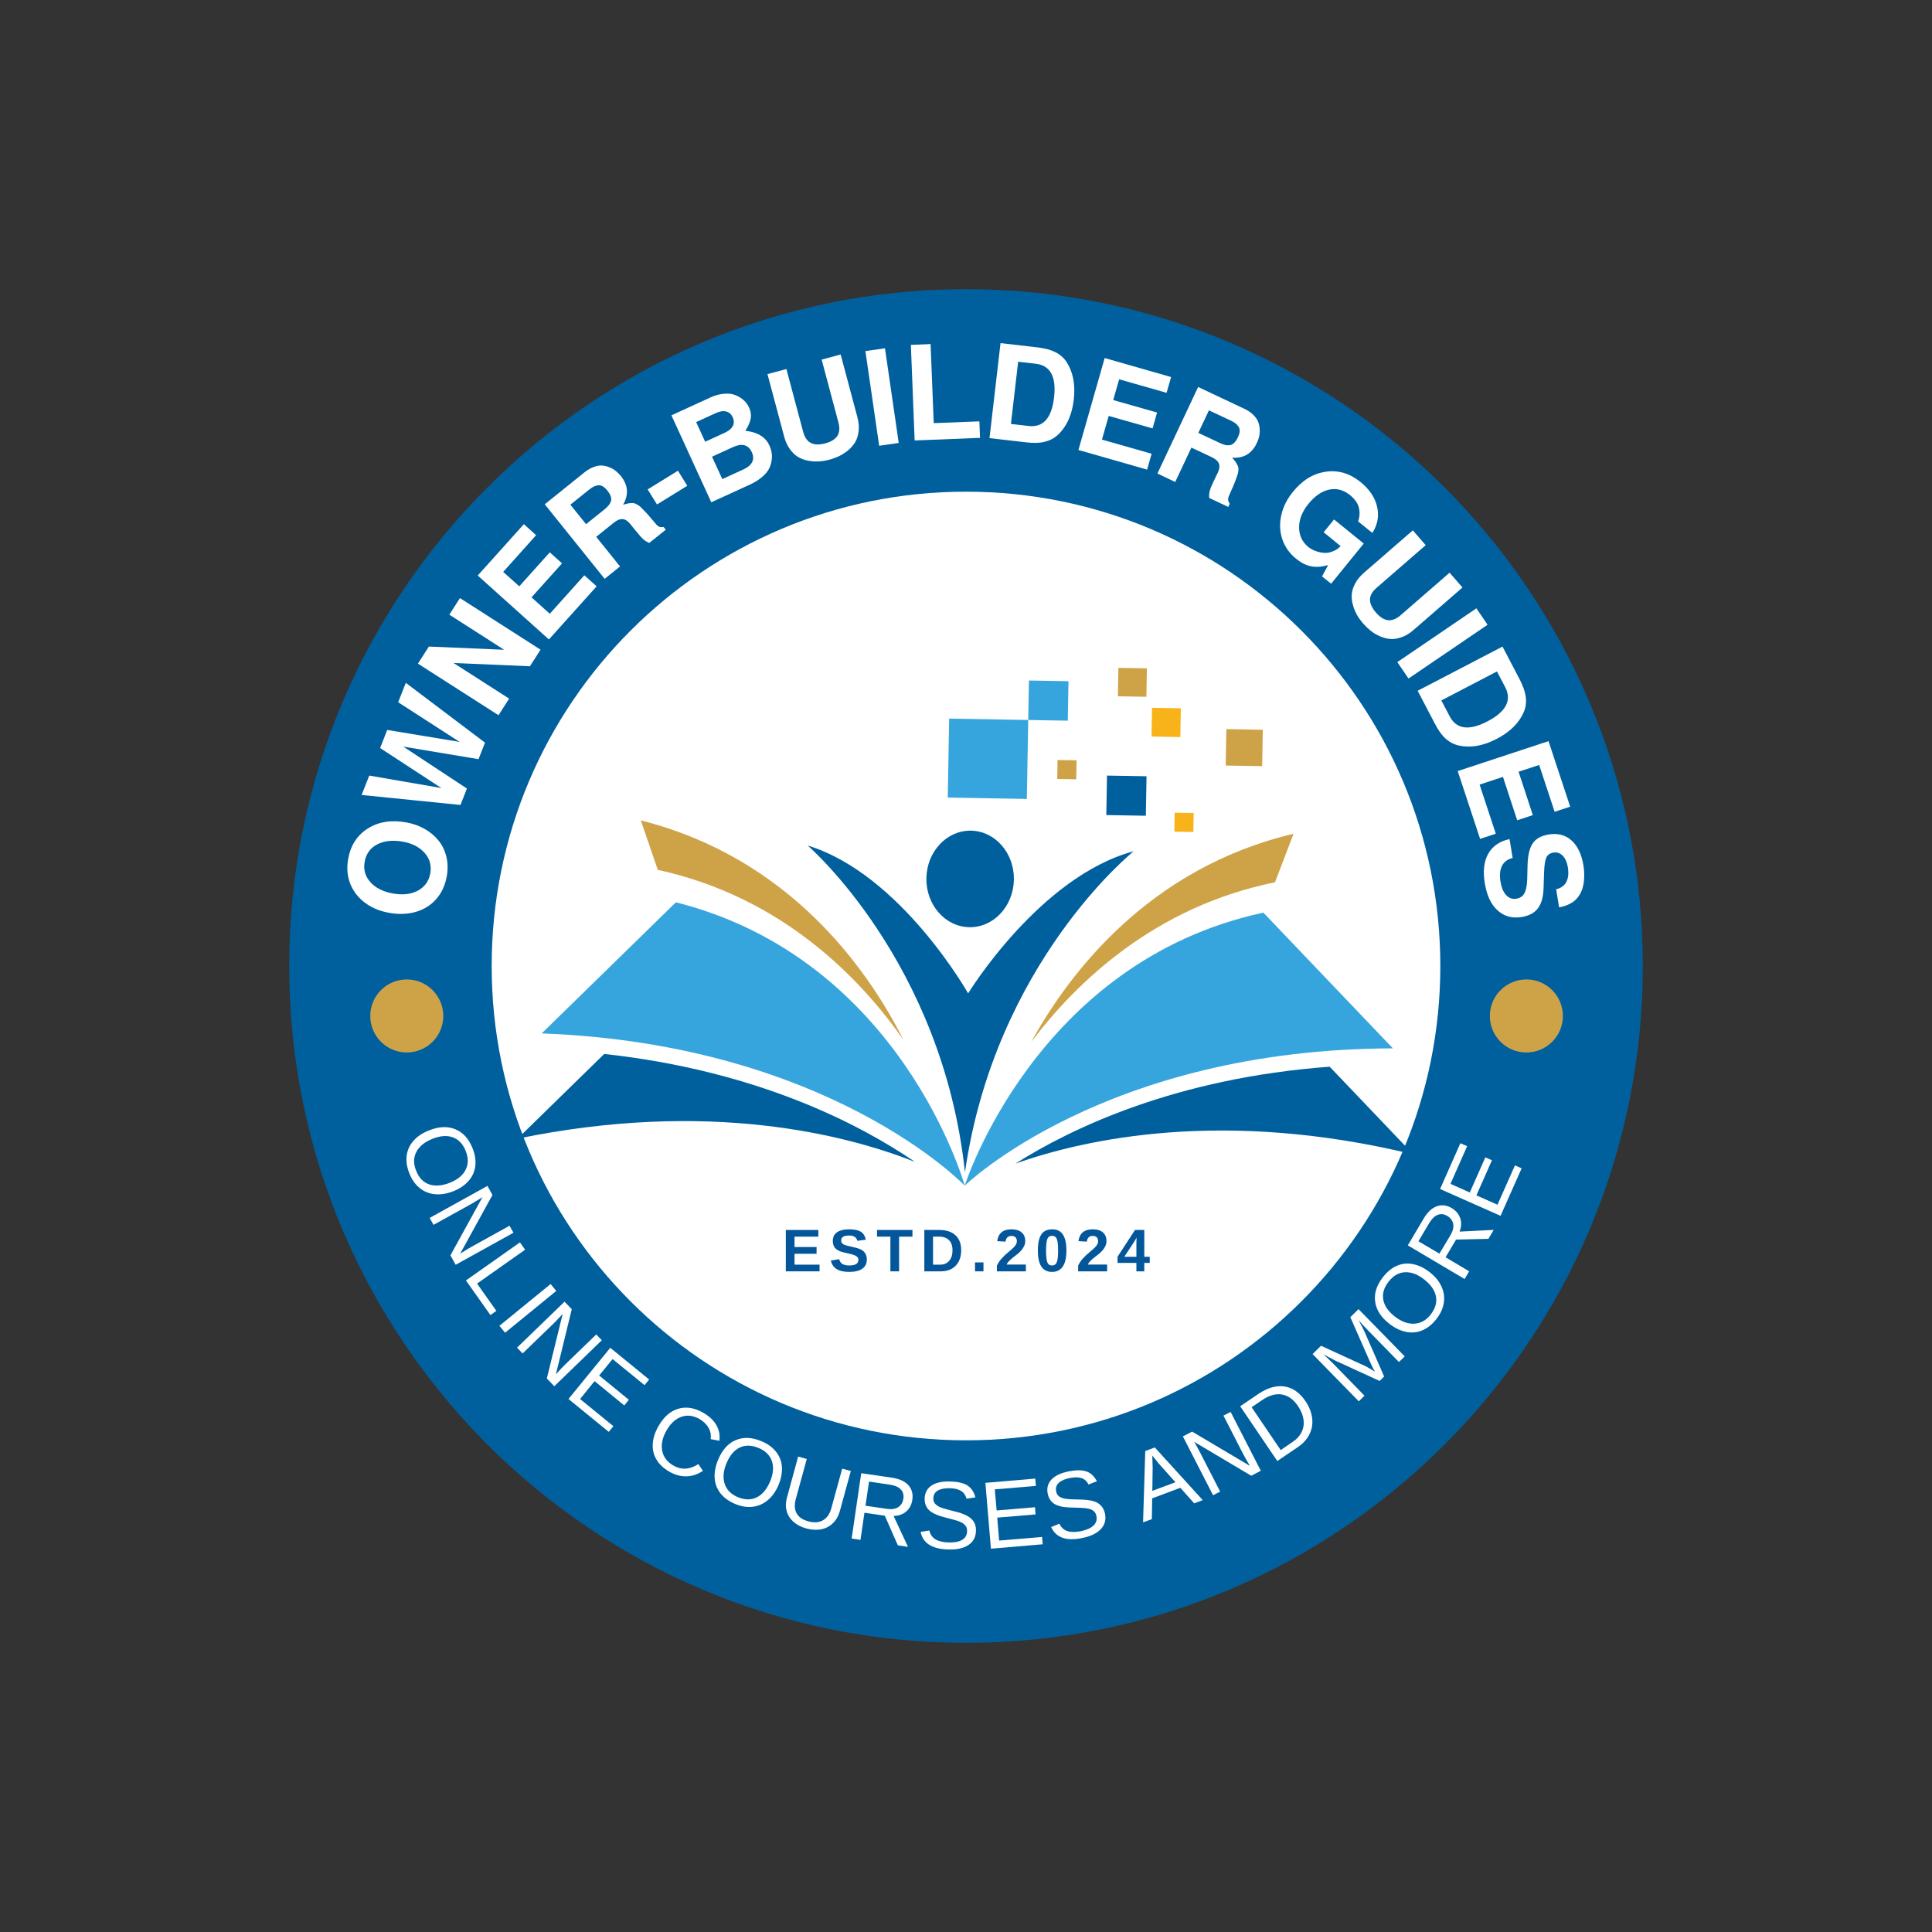 <svg xmlns="http://www.w3.org/2000/svg" xmlns:xlink="http://www.w3.org/1999/xlink" width="500" zoomAndPan="magnify" viewBox="0 0 375 375" height="500" preserveAspectRatio="xMidYMid meet" version="1.0"><rect x="0" y="0" width="375" height="375" fill="#333333" stroke="none"/><defs><g/><clipPath id="db2c92bf9d"><path d="M 56.133 56.133 L 318.867 56.133 L 318.867 318.867 L 56.133 318.867 Z M 56.133 56.133 " clip-rule="nonzero"/></clipPath><clipPath id="bb9dc57761"><path d="M 187.5 56.133 C 114.949 56.133 56.133 114.949 56.133 187.5 C 56.133 260.051 114.949 318.867 187.5 318.867 C 260.051 318.867 318.867 260.051 318.867 187.5 C 318.867 114.949 260.051 56.133 187.5 56.133 Z M 187.5 56.133 " clip-rule="nonzero"/></clipPath><clipPath id="6b65947f1a"><path d="M 95.434 95.434 L 279.566 95.434 L 279.566 279.566 L 95.434 279.566 Z M 95.434 95.434 " clip-rule="nonzero"/></clipPath><clipPath id="a70daf6fc5"><path d="M 187.5 95.434 C 136.652 95.434 95.434 136.652 95.434 187.5 C 95.434 238.348 136.652 279.566 187.5 279.566 C 238.348 279.566 279.566 238.348 279.566 187.5 C 279.566 136.652 238.348 95.434 187.5 95.434 Z M 187.5 95.434 " clip-rule="nonzero"/></clipPath><clipPath id="7bda77922d"><path d="M 187.25 177.062 L 270.383 177.062 L 270.383 230.133 L 187.25 230.133 Z M 187.25 177.062 " clip-rule="nonzero"/></clipPath><clipPath id="49a1040cfe"><path d="M 197.074 207 L 274.328 207 L 274.328 225.961 L 197.074 225.961 Z M 197.074 207 " clip-rule="nonzero"/></clipPath><clipPath id="944cb8a3fd"><path d="M 105 175.012 L 187.395 175.012 L 187.395 230.133 L 105 230.133 Z M 105 175.012 " clip-rule="nonzero"/></clipPath><clipPath id="06cc2ed026"><path d="M 100.43 204 L 178 204 L 178 226 L 100.43 226 Z M 100.43 204 " clip-rule="nonzero"/></clipPath><clipPath id="9e5ac953d9"><path d="M 216 129.629 L 223 129.629 L 223 136 L 216 136 Z M 216 129.629 " clip-rule="nonzero"/></clipPath><clipPath id="6b5cdbe38b"><path d="M 71.867 190.109 L 86.043 190.109 L 86.043 204.285 L 71.867 204.285 Z M 71.867 190.109 " clip-rule="nonzero"/></clipPath><clipPath id="9c7bdf76f9"><path d="M 78.957 190.109 C 75.043 190.109 71.867 193.285 71.867 197.199 C 71.867 201.113 75.043 204.285 78.957 204.285 C 82.867 204.285 86.043 201.113 86.043 197.199 C 86.043 193.285 82.867 190.109 78.957 190.109 Z M 78.957 190.109 " clip-rule="nonzero"/></clipPath><clipPath id="05df2b0956"><path d="M 289.18 190.109 L 303.355 190.109 L 303.355 204.285 L 289.18 204.285 Z M 289.18 190.109 " clip-rule="nonzero"/></clipPath><clipPath id="0b998a88df"><path d="M 296.266 190.109 C 292.355 190.109 289.18 193.285 289.18 197.199 C 289.18 201.113 292.355 204.285 296.266 204.285 C 300.18 204.285 303.355 201.113 303.355 197.199 C 303.355 193.285 300.18 190.109 296.266 190.109 Z M 296.266 190.109 " clip-rule="nonzero"/></clipPath></defs><g clip-path="url(#db2c92bf9d)"><g clip-path="url(#bb9dc57761)"><path fill="#00609e" d="M 56.133 56.133 L 318.867 56.133 L 318.867 318.867 L 56.133 318.867 Z M 56.133 56.133 " fill-opacity="1" fill-rule="nonzero"/></g></g><g clip-path="url(#6b65947f1a)"><g clip-path="url(#a70daf6fc5)"><path fill="#ffffff" d="M 95.434 95.434 L 279.566 95.434 L 279.566 279.566 L 95.434 279.566 Z M 95.434 95.434 " fill-opacity="1" fill-rule="nonzero"/></g></g><g clip-path="url(#7bda77922d)"><path fill="#36a5dd" d="M 245.219 177.141 L 270.359 203.488 C 214.406 203.605 187.254 230.137 187.254 230.137 C 187.254 230.137 200.984 186.668 245.219 177.141 " fill-opacity="1" fill-rule="nonzero"/></g><g clip-path="url(#49a1040cfe)"><path fill="#00609e" d="M 274.328 224.07 C 237.496 215.109 210.602 221.074 197.09 225.855 C 208.082 218.906 228.309 209.246 258.086 207.047 L 274.328 224.07 " fill-opacity="1" fill-rule="nonzero"/></g><g clip-path="url(#944cb8a3fd)"><path fill="#36a5dd" d="M 131.191 175.137 L 105.141 200.586 C 161.055 202.668 187.254 230.137 187.254 230.137 C 187.254 230.137 175.066 186.215 131.191 175.137 " fill-opacity="1" fill-rule="nonzero"/></g><g clip-path="url(#06cc2ed026)"><path fill="#00609e" d="M 100.453 221.016 C 137.574 213.352 164.242 220.258 177.578 225.512 C 166.836 218.18 146.961 207.816 117.281 204.57 L 100.453 221.016 " fill-opacity="1" fill-rule="nonzero"/></g><path fill="#cea348" d="M 251.082 161.832 L 247.473 171.254 C 224.121 175.977 208.855 190.711 200.152 202.258 C 207.508 188.887 222.984 168.477 251.082 161.832 " fill-opacity="1" fill-rule="nonzero"/><path fill="#cea348" d="M 124.383 159.238 L 127.676 168.84 C 151.699 174.074 166.883 189.727 175.348 201.82 C 168.344 187.961 153.195 166.516 124.383 159.238 " fill-opacity="1" fill-rule="nonzero"/><path fill="#00609e" d="M 187.914 192.812 C 187.914 192.812 174.852 169.645 156.77 164.117 C 156.77 164.117 182.918 186.625 187.301 227.551 C 193.121 186.805 220.047 165.23 220.047 165.23 C 201.781 170.117 187.914 192.812 187.914 192.812 " fill-opacity="1" fill-rule="nonzero"/><path fill="#00609e" d="M 196.797 170.75 C 196.887 165.574 193.16 161.312 188.469 161.23 C 183.781 161.148 179.902 165.277 179.812 170.449 C 179.723 175.625 183.449 179.887 188.141 179.969 C 192.828 180.051 196.703 175.922 196.797 170.75 " fill-opacity="1" fill-rule="nonzero"/><path fill="#36a5dd" d="M 199.578 139.75 L 184.23 139.48 L 183.961 154.805 L 199.309 155.074 L 199.578 139.75 " fill-opacity="1" fill-rule="nonzero"/><path fill="#36a5dd" d="M 207.391 132.219 L 199.715 132.086 L 199.578 139.75 L 207.254 139.883 L 207.391 132.219 " fill-opacity="1" fill-rule="nonzero"/><path fill="#00609e" d="M 222.543 150.672 L 214.867 150.539 L 214.734 158.203 L 222.406 158.336 L 222.543 150.672 " fill-opacity="1" fill-rule="nonzero"/><path fill="#cea348" d="M 208.961 147.578 L 205.273 147.516 L 205.211 151.195 L 208.898 151.262 L 208.961 147.578 " fill-opacity="1" fill-rule="nonzero"/><path fill="#cea348" d="M 245.109 141.645 L 238.031 141.52 L 237.906 148.59 L 244.984 148.715 L 245.109 141.645 " fill-opacity="1" fill-rule="nonzero"/><path fill="#f8b31a" d="M 231.691 157.805 L 228.004 157.742 L 227.938 161.426 L 231.625 161.488 L 231.691 157.805 " fill-opacity="1" fill-rule="nonzero"/><g clip-path="url(#9e5ac953d9)"><path fill="#cea348" d="M 222.613 129.727 L 217.082 129.629 L 216.984 135.152 L 222.516 135.246 L 222.613 129.727 " fill-opacity="1" fill-rule="nonzero"/></g><path fill="#f8b31a" d="M 229.199 137.477 L 223.609 137.379 L 223.512 142.961 L 229.102 143.059 L 229.199 137.477 " fill-opacity="1" fill-rule="nonzero"/><g fill="#ffffff" fill-opacity="1"><g transform="translate(84.42, 179.783)"><g><path d="M -3.688 -2.797 C -5.27 -2.336 -6.984 -2.27 -8.828 -2.594 C -10.672 -2.914 -12.25 -3.566 -13.562 -4.547 C -14.883 -5.523 -15.836 -6.75 -16.422 -8.219 C -17.016 -9.695 -17.156 -11.305 -16.844 -13.047 C -16.375 -15.691 -15.102 -17.664 -13.031 -18.969 C -10.969 -20.281 -8.477 -20.676 -5.562 -20.156 C -4.258 -19.926 -3.07 -19.504 -2 -18.891 C -0.926 -18.285 -0.031 -17.535 0.688 -16.641 C 1.414 -15.754 1.926 -14.707 2.219 -13.5 C 2.508 -12.301 2.535 -11.031 2.297 -9.688 C 1.984 -7.938 1.301 -6.461 0.25 -5.266 C -0.801 -4.078 -2.113 -3.254 -3.688 -2.797 Z M -13.641 -12.5 C -13.91 -11 -13.539 -9.688 -12.531 -8.562 C -11.531 -7.438 -10.07 -6.703 -8.156 -6.359 C -6.238 -6.016 -4.617 -6.203 -3.297 -6.922 C -1.973 -7.641 -1.176 -8.75 -0.906 -10.25 C -0.633 -11.758 -0.992 -13.082 -1.984 -14.219 C -2.973 -15.352 -4.395 -16.086 -6.25 -16.422 C -8.238 -16.766 -9.898 -16.582 -11.234 -15.875 C -12.566 -15.176 -13.367 -14.051 -13.641 -12.5 Z M -13.641 -12.5 "/></g></g></g><g fill="#ffffff" fill-opacity="1"><g transform="translate(87.33, 161.43)"><g><path d="M 6.812 -17.281 L 5.547 -14.078 L -9.062 -16.516 L 3.297 -8.375 L 2.047 -5.188 L -17.141 -7.125 L -15.656 -10.891 L -1.656 -8.469 L -13.547 -16.234 L -12.172 -19.75 L 1.891 -17.422 L -10.047 -25.125 L -8.562 -28.891 Z M 6.812 -17.281 "/></g></g></g><g fill="#ffffff" fill-opacity="1"><g transform="translate(95.84, 140.276)"><g><path d="M 7.016 -10.953 L -7.812 -11.594 L 2.984 -4.672 L 0.922 -1.453 L -14.719 -11.469 L -12.594 -14.781 L 2.016 -14.156 L -8.625 -20.969 L -6.562 -24.188 L 9.078 -14.172 Z M 7.016 -10.953 "/></g></g></g><g fill="#ffffff" fill-opacity="1"><g transform="translate(105.198, 125.616)"><g><path d="M -2.031 -9.672 L 1.516 -6.484 L 8.219 -13.953 L 10.609 -11.812 L 1.344 -1.5 L -12.469 -13.906 L -3.516 -23.875 L -1.141 -21.734 L -7.531 -14.609 L -4.406 -11.812 L 1.516 -18.406 L 3.891 -16.266 Z M -2.031 -9.672 "/></g></g></g><g fill="#ffffff" fill-opacity="1"><g transform="translate(115.786, 113.618)"><g><path d="M 7.797 -10.375 C 7.484 -10.75 7.234 -11.051 7.047 -11.281 C 6.867 -11.508 6.711 -11.707 6.578 -11.875 C 6.086 -12.488 5.586 -12.816 5.078 -12.859 C 4.566 -12.91 3.988 -12.676 3.344 -12.156 L -0.062 -9.422 L 4.562 -3.672 L 1.578 -1.266 L -10.047 -15.734 L -2.281 -21.984 C -1.688 -22.453 -1.086 -22.789 -0.484 -23 C 0.109 -23.219 0.648 -23.301 1.141 -23.25 C 1.641 -23.207 2.125 -23.082 2.594 -22.875 C 3.07 -22.676 3.477 -22.43 3.812 -22.141 C 4.145 -21.859 4.453 -21.547 4.734 -21.203 C 6.141 -19.441 6.281 -17.594 5.156 -15.656 C 5.531 -15.758 5.816 -15.832 6.016 -15.875 C 6.211 -15.926 6.441 -15.957 6.703 -15.969 C 6.961 -15.977 7.16 -15.969 7.297 -15.938 C 7.441 -15.914 7.645 -15.828 7.906 -15.672 C 8.176 -15.523 8.391 -15.375 8.547 -15.219 C 8.703 -15.07 8.953 -14.816 9.297 -14.453 C 9.648 -14.098 9.969 -13.75 10.25 -13.406 C 10.531 -13.07 10.926 -12.609 11.438 -12.016 C 11.688 -11.691 11.922 -11.484 12.141 -11.391 C 12.367 -11.297 12.66 -11.273 13.016 -11.328 L 13.438 -10.797 L 10.234 -8.234 C 9.773 -8.43 9.391 -8.664 9.078 -8.938 C 8.773 -9.207 8.348 -9.688 7.797 -10.375 Z M 2.125 -18.375 C 1.812 -18.77 1.504 -19.051 1.203 -19.219 C 0.898 -19.395 0.594 -19.461 0.281 -19.422 C -0.031 -19.379 -0.316 -19.289 -0.578 -19.156 C -0.836 -19.02 -1.145 -18.812 -1.5 -18.531 L -5.078 -15.656 L -2.031 -11.875 L 1.547 -14.75 C 1.891 -15.031 2.156 -15.285 2.344 -15.516 C 2.539 -15.742 2.688 -16.004 2.781 -16.297 C 2.883 -16.598 2.879 -16.914 2.766 -17.25 C 2.66 -17.594 2.445 -17.969 2.125 -18.375 Z M 2.125 -18.375 "/></g></g></g><g fill="#ffffff" fill-opacity="1"><g transform="translate(129.713, 102.758)"><g><path d="M 1.875 -11.391 L 3.688 -8.469 L -2.188 -4.844 L -4 -7.766 Z M 1.875 -11.391 "/></g></g></g><g fill="#ffffff" fill-opacity="1"><g transform="translate(136.153, 98.365)"><g><path d="M 13.172 -11.922 C 13.379 -11.484 13.523 -11.031 13.609 -10.562 C 13.703 -10.094 13.707 -9.578 13.625 -9.016 C 13.551 -8.453 13.379 -7.906 13.109 -7.375 C 12.836 -6.844 12.391 -6.312 11.766 -5.781 C 11.148 -5.25 10.391 -4.77 9.484 -4.344 L 1.906 -0.875 L -5.828 -17.75 L 1.672 -21.188 C 2.523 -21.582 3.332 -21.82 4.094 -21.906 C 4.852 -22 5.5 -21.977 6.031 -21.844 C 6.57 -21.707 7.07 -21.488 7.531 -21.188 C 7.988 -20.895 8.348 -20.586 8.609 -20.266 C 8.867 -19.953 9.078 -19.625 9.234 -19.281 C 9.566 -18.562 9.676 -17.852 9.562 -17.156 C 9.445 -16.457 9.098 -15.656 8.516 -14.75 C 10.879 -14.488 12.43 -13.547 13.172 -11.922 Z M -1.031 -16.438 L 0.719 -12.625 L 4.469 -14.344 C 5.281 -14.719 5.816 -15.16 6.078 -15.672 C 6.348 -16.191 6.344 -16.758 6.062 -17.375 C 5.781 -17.988 5.352 -18.363 4.781 -18.5 C 4.219 -18.645 3.531 -18.531 2.719 -18.156 Z M 2.047 -9.719 L 4.047 -5.375 L 8.172 -7.266 C 9.016 -7.648 9.57 -8.125 9.844 -8.688 C 10.125 -9.25 10.098 -9.891 9.766 -10.609 C 9.43 -11.336 8.957 -11.781 8.344 -11.938 C 7.738 -12.102 7.016 -11.992 6.172 -11.609 Z M 2.047 -9.719 "/></g></g></g><g fill="#ffffff" fill-opacity="1"><g transform="translate(151.889, 91.053)"><g><path d="M 9.141 -1.844 C 8.484 -1.664 7.828 -1.551 7.172 -1.5 C 6.523 -1.445 5.836 -1.484 5.109 -1.609 C 4.391 -1.734 3.734 -1.957 3.141 -2.281 C 2.547 -2.613 1.992 -3.117 1.484 -3.797 C 0.973 -4.473 0.586 -5.297 0.328 -6.266 L -2.922 -18.438 L 0.75 -19.422 L 4 -7.25 C 4.289 -6.164 4.789 -5.441 5.5 -5.078 C 6.207 -4.711 7.141 -4.688 8.297 -5 C 9.453 -5.312 10.238 -5.801 10.656 -6.469 C 11.07 -7.133 11.133 -8.004 10.844 -9.078 L 7.594 -21.25 L 11.281 -22.25 L 14.531 -10.078 C 14.789 -9.109 14.867 -8.203 14.766 -7.359 C 14.672 -6.516 14.445 -5.801 14.094 -5.219 C 13.738 -4.633 13.281 -4.109 12.719 -3.641 C 12.156 -3.18 11.582 -2.812 11 -2.531 C 10.414 -2.25 9.797 -2.02 9.141 -1.844 Z M 9.141 -1.844 "/></g></g></g><g fill="#ffffff" fill-opacity="1"><g transform="translate(169.068, 86.756)"><g><path d="M 2.703 -19.156 L 5.375 -0.781 L 1.578 -0.234 L -1.094 -18.609 Z M 2.703 -19.156 "/></g></g></g><g fill="#ffffff" fill-opacity="1"><g transform="translate(175.502, 85.568)"><g><path d="M 5.125 -18.781 L 5.734 -3.438 L 14.594 -3.781 L 14.719 -0.578 L 2.031 -0.078 L 1.297 -18.625 Z M 5.125 -18.781 "/></g></g></g><g fill="#ffffff" fill-opacity="1"><g transform="translate(190.108, 84.805)"><g><path d="M 1.953 0.234 L 4.094 -18.203 L 11.297 -17.375 C 12.703 -17.207 13.848 -16.898 14.734 -16.453 C 15.617 -16.016 16.336 -15.391 16.891 -14.578 C 18.172 -12.609 18.645 -10.16 18.312 -7.234 C 17.969 -4.285 16.941 -2.008 15.234 -0.406 C 14.516 0.25 13.672 0.695 12.703 0.938 C 11.742 1.188 10.562 1.227 9.156 1.062 Z M 6.109 -2.516 L 9.531 -2.125 C 12.363 -1.789 14.016 -3.629 14.484 -7.641 C 14.953 -11.68 13.77 -13.867 10.938 -14.203 L 7.516 -14.594 Z M 6.109 -2.516 "/></g></g></g><g fill="#ffffff" fill-opacity="1"><g transform="translate(207.386, 86.793)"><g><path d="M 7.812 -6.062 L 6.5 -1.469 L 16.141 1.281 L 15.266 4.359 L 1.938 0.547 L 7.031 -17.297 L 19.922 -13.609 L 19.047 -10.547 L 9.844 -13.172 L 8.688 -9.141 L 17.203 -6.719 L 16.328 -3.641 Z M 7.812 -6.062 "/></g></g></g><g fill="#ffffff" fill-opacity="1"><g transform="translate(222.81, 91.052)"><g><path d="M 12.719 2.453 C 12.926 2.004 13.094 1.648 13.219 1.391 C 13.352 1.129 13.469 0.898 13.562 0.703 C 13.895 -0.004 13.969 -0.594 13.781 -1.062 C 13.602 -1.539 13.145 -1.957 12.406 -2.312 L 8.438 -4.172 L 5.297 2.5 L 1.844 0.859 L 9.75 -15.938 L 18.75 -11.688 C 19.438 -11.363 20.004 -10.977 20.453 -10.531 C 20.91 -10.082 21.227 -9.625 21.406 -9.156 C 21.582 -8.695 21.68 -8.207 21.703 -7.688 C 21.723 -7.164 21.68 -6.691 21.578 -6.266 C 21.473 -5.848 21.32 -5.438 21.125 -5.031 C 20.164 -3 18.57 -2.062 16.344 -2.219 C 16.582 -1.938 16.77 -1.711 16.906 -1.547 C 17.039 -1.391 17.164 -1.191 17.281 -0.953 C 17.406 -0.723 17.488 -0.539 17.531 -0.406 C 17.57 -0.27 17.582 -0.051 17.562 0.25 C 17.539 0.551 17.492 0.805 17.422 1.016 C 17.359 1.234 17.238 1.57 17.062 2.031 C 16.895 2.5 16.723 2.93 16.547 3.328 C 16.367 3.734 16.125 4.289 15.812 5 C 15.633 5.375 15.551 5.68 15.562 5.922 C 15.582 6.172 15.688 6.441 15.875 6.734 L 15.594 7.344 L 11.891 5.594 C 11.859 5.094 11.895 4.641 12 4.234 C 12.102 3.836 12.344 3.242 12.719 2.453 Z M 17.453 -6.156 C 17.672 -6.602 17.789 -7 17.812 -7.344 C 17.832 -7.688 17.754 -7.988 17.578 -8.25 C 17.41 -8.508 17.207 -8.727 16.969 -8.906 C 16.727 -9.082 16.406 -9.266 16 -9.453 L 11.844 -11.406 L 9.781 -7.031 L 13.938 -5.078 C 14.332 -4.891 14.676 -4.758 14.969 -4.688 C 15.27 -4.613 15.57 -4.598 15.875 -4.641 C 16.176 -4.68 16.457 -4.828 16.719 -5.078 C 16.988 -5.328 17.234 -5.688 17.453 -6.156 Z M 17.453 -6.156 "/></g></g></g><g fill="#ffffff" fill-opacity="1"><g transform="translate(238.706, 98.856)"><g/></g></g><g fill="#ffffff" fill-opacity="1"><g transform="translate(244.373, 101.876)"><g><path d="M 19.234 -0.672 C 19.547 -1.547 19.598 -2.422 19.391 -3.297 C 19.191 -4.18 18.613 -5.008 17.656 -5.781 C 16.406 -6.789 15.062 -7.145 13.625 -6.844 C 12.188 -6.539 10.836 -5.613 9.578 -4.062 C 8.379 -2.582 7.781 -1.062 7.781 0.5 C 7.789 2.07 8.398 3.348 9.609 4.328 C 9.785 4.461 10.016 4.609 10.297 4.766 C 10.578 4.93 10.945 5.082 11.406 5.219 C 11.863 5.352 12.32 5.426 12.781 5.438 C 13.25 5.457 13.766 5.359 14.328 5.141 C 14.891 4.93 15.395 4.594 15.844 4.125 L 12.547 1.438 L 14.562 -1.047 L 20.328 3.625 L 14 11.422 L 12.234 10 L 13.422 7.797 C 12.203 8.16 11.102 8.242 10.125 8.047 C 9.156 7.859 8.188 7.375 7.219 6.594 C 5.926 5.551 5.031 4.289 4.531 2.812 C 4.031 1.332 3.957 -0.211 4.312 -1.828 C 4.664 -3.453 5.426 -4.984 6.594 -6.422 C 8.414 -8.672 10.535 -9.969 12.953 -10.312 C 15.367 -10.664 17.613 -10.004 19.688 -8.328 C 21.426 -6.922 22.504 -5.32 22.922 -3.531 C 23.336 -1.738 23.031 -0.039 22 1.562 Z M 19.234 -0.672 "/></g></g></g><g fill="#ffffff" fill-opacity="1"><g transform="translate(258.943, 113.643)"><g><path d="M 5.656 7.391 C 5.207 6.879 4.816 6.344 4.484 5.781 C 4.16 5.227 3.895 4.598 3.688 3.891 C 3.477 3.191 3.391 2.5 3.422 1.812 C 3.461 1.133 3.676 0.422 4.062 -0.328 C 4.445 -1.078 5.016 -1.781 5.766 -2.438 L 15.281 -10.703 L 17.781 -7.828 L 8.266 0.438 C 7.422 1.164 6.988 1.922 6.969 2.703 C 6.957 3.492 7.344 4.344 8.125 5.25 C 8.906 6.156 9.688 6.648 10.469 6.734 C 11.258 6.828 12.07 6.508 12.906 5.781 L 22.422 -2.484 L 24.922 0.391 L 15.406 8.656 C 14.656 9.312 13.879 9.773 13.078 10.047 C 12.285 10.328 11.547 10.438 10.859 10.375 C 10.18 10.312 9.508 10.129 8.844 9.828 C 8.176 9.535 7.586 9.18 7.078 8.766 C 6.578 8.359 6.102 7.898 5.656 7.391 Z M 5.656 7.391 "/></g></g></g><g fill="#ffffff" fill-opacity="1"><g transform="translate(270.33, 127.204)"><g><path d="M 18.406 -5.938 L 3.062 4.5 L 0.891 1.312 L 16.234 -9.125 Z M 18.406 -5.938 "/></g></g></g><g fill="#ffffff" fill-opacity="1"><g transform="translate(274.262, 132.33)"><g><path d="M 0.906 1.75 L 17.375 -6.828 L 20.734 -0.406 C 21.379 0.852 21.766 1.973 21.891 2.953 C 22.023 3.93 21.91 4.875 21.547 5.781 C 20.641 7.945 18.879 9.711 16.266 11.078 C 13.629 12.453 11.172 12.883 8.891 12.375 C 7.93 12.156 7.082 11.711 6.344 11.047 C 5.602 10.391 4.91 9.43 4.266 8.172 Z M 5.5 3.625 L 7.109 6.688 C 8.422 9.219 10.867 9.551 14.453 7.688 C 18.066 5.801 19.219 3.594 17.906 1.062 L 16.297 -2 Z M 5.5 3.625 "/></g></g></g><g fill="#ffffff" fill-opacity="1"><g transform="translate(282.316, 147.745)"><g><path d="M 9.406 3.047 L 4.875 4.547 L 8.016 14.078 L 4.969 15.078 L 0.625 1.922 L 18.25 -3.891 L 22.453 8.828 L 19.438 9.828 L 16.438 0.734 L 12.438 2.047 L 15.203 10.469 L 12.172 11.469 Z M 9.406 3.047 "/></g></g></g><g fill="#ffffff" fill-opacity="1"><g transform="translate(287.404, 162.959)"><g><path d="M 15.219 13.156 L 14.641 9.641 C 15.578 9.43 16.238 8.957 16.625 8.219 C 17.008 7.488 17.102 6.52 16.906 5.312 C 16.738 4.352 16.398 3.617 15.891 3.109 C 15.391 2.609 14.789 2.414 14.094 2.531 C 13.426 2.645 12.973 2.969 12.734 3.5 C 12.492 4.039 12.348 5.004 12.297 6.391 L 12.203 9.359 C 12.16 11.086 11.801 12.406 11.125 13.312 C 10.457 14.219 9.406 14.789 7.969 15.031 C 6.113 15.332 4.551 14.906 3.281 13.75 C 2.008 12.602 1.18 10.848 0.797 8.484 C 0.41 6.148 0.629 4.242 1.453 2.766 C 2.285 1.285 3.664 0.332 5.594 -0.094 L 6.203 3.578 C 5.242 3.797 4.555 4.297 4.141 5.078 C 3.734 5.867 3.633 6.906 3.844 8.188 C 4.031 9.332 4.395 10.195 4.938 10.781 C 5.488 11.375 6.145 11.609 6.906 11.484 C 7.645 11.359 8.172 11.004 8.484 10.422 C 8.805 9.836 8.988 8.898 9.031 7.609 L 9.094 4.953 C 9.145 3.047 9.484 1.633 10.109 0.719 C 10.734 -0.188 11.758 -0.754 13.188 -0.984 C 14.957 -1.273 16.43 -0.895 17.609 0.156 C 18.797 1.207 19.57 2.828 19.938 5.016 C 20.008 5.461 20.055 5.895 20.078 6.312 C 20.109 6.738 20.102 7.207 20.062 7.719 C 20.031 8.227 19.957 8.703 19.844 9.141 C 19.738 9.586 19.566 10.035 19.328 10.484 C 19.086 10.93 18.789 11.328 18.438 11.672 C 18.094 12.016 17.641 12.316 17.078 12.578 C 16.523 12.848 15.906 13.039 15.219 13.156 Z M 15.219 13.156 "/></g></g></g><g fill="#ffffff" fill-opacity="1"><g transform="translate(76.942, 220.967)"><g><path d="M 11.062 10.25 C 9.812 10.738 8.617 10.93 7.484 10.828 C 6.359 10.723 5.367 10.32 4.516 9.625 C 3.66 8.938 2.992 7.988 2.516 6.781 C 2.023 5.562 1.852 4.406 2 3.312 C 2.145 2.227 2.594 1.266 3.344 0.422 C 4.094 -0.41 5.094 -1.07 6.344 -1.562 C 8.238 -2.32 9.93 -2.395 11.422 -1.781 C 12.922 -1.176 14.039 0.051 14.781 1.906 C 15.27 3.125 15.445 4.273 15.312 5.359 C 15.188 6.441 14.754 7.398 14.016 8.234 C 13.285 9.078 12.301 9.75 11.062 10.25 Z M 10.406 8.594 C 11.883 8 12.895 7.16 13.438 6.078 C 13.988 5.004 13.992 3.789 13.453 2.438 C 12.91 1.07 12.07 0.188 10.938 -0.219 C 9.812 -0.625 8.5 -0.523 7 0.078 C 5.5 0.672 4.457 1.516 3.875 2.609 C 3.301 3.711 3.285 4.93 3.828 6.266 C 4.367 7.641 5.211 8.523 6.359 8.922 C 7.504 9.316 8.852 9.207 10.406 8.594 Z M 10.406 8.594 "/></g></g></g><g fill="#ffffff" fill-opacity="1"><g transform="translate(82.648, 235.055)"><g><path d="M 4.781 8.609 L 11 -2.688 L 10.25 -2.219 L 8.953 -1.438 L 1.5 2.688 L 0.75 1.344 L 11.969 -4.875 L 12.938 -3.109 L 6.672 8.281 C 7.68 7.645 8.422 7.195 8.891 6.938 L 16.25 2.859 L 17.016 4.219 L 5.797 10.438 Z M 4.781 8.609 "/></g></g></g><g fill="#ffffff" fill-opacity="1"><g transform="translate(89.565, 247.285)"><g><path d="M 0.875 1.25 L 11.359 -6.141 L 12.359 -4.719 L 3.031 1.859 L 6.781 7.156 L 5.625 7.969 Z M 0.875 1.25 "/></g></g></g><g fill="#ffffff" fill-opacity="1"><g transform="translate(95.844, 256.009)"><g><path d="M 1.094 1.328 L 11.031 -6.781 L 12.125 -5.438 L 2.188 2.672 Z M 1.094 1.328 "/></g></g></g><g fill="#ffffff" fill-opacity="1"><g transform="translate(99.294, 260.486)"><g><path d="M 6.844 7.078 L 9.922 -5.453 L 9.328 -4.812 L 8.266 -3.703 L 2.141 2.219 L 1.062 1.094 L 10.281 -7.828 L 11.688 -6.375 L 8.609 6.266 C 9.41 5.379 10.004 4.75 10.391 4.375 L 16.438 -1.469 L 17.516 -0.344 L 8.297 8.578 Z M 6.844 7.078 "/></g></g></g><g fill="#ffffff" fill-opacity="1"><g transform="translate(109.155, 270.576)"><g><path d="M 1.188 0.969 L 9.297 -8.969 L 16.844 -2.812 L 15.953 -1.719 L 9.75 -6.781 L 7.141 -3.594 L 12.906 1.125 L 12.016 2.219 L 6.25 -2.5 L 3.438 0.969 L 9.906 6.25 L 9 7.344 Z M 1.188 0.969 "/></g></g></g><g fill="#ffffff" fill-opacity="1"><g transform="translate(119.222, 278.584)"><g/></g></g><g fill="#ffffff" fill-opacity="1"><g transform="translate(123.78, 281.926)"><g><path d="M 12.016 -6.484 C 10.785 -7.18 9.602 -7.328 8.469 -6.922 C 7.332 -6.523 6.367 -5.633 5.578 -4.25 C 4.797 -2.883 4.52 -1.582 4.75 -0.344 C 4.988 0.883 5.719 1.848 6.938 2.547 C 8.5 3.43 10.109 3.332 11.766 2.25 L 12.656 3.562 C 11.645 4.25 10.582 4.602 9.469 4.625 C 8.352 4.656 7.25 4.359 6.156 3.734 C 5.031 3.098 4.191 2.312 3.641 1.375 C 3.086 0.445 2.848 -0.57 2.922 -1.688 C 2.992 -2.812 3.367 -3.961 4.047 -5.141 C 5.055 -6.91 6.328 -8.023 7.859 -8.484 C 9.398 -8.941 11.016 -8.688 12.703 -7.719 C 13.891 -7.039 14.742 -6.238 15.266 -5.312 C 15.797 -4.395 15.992 -3.379 15.859 -2.266 L 14.156 -2.594 C 14.27 -3.383 14.133 -4.113 13.75 -4.781 C 13.375 -5.457 12.797 -6.023 12.016 -6.484 Z M 12.016 -6.484 "/></g></g></g><g fill="#ffffff" fill-opacity="1"><g transform="translate(136.077, 288.96)"><g><path d="M 15.047 -0.75 C 14.523 0.488 13.832 1.473 12.969 2.203 C 12.113 2.93 11.141 3.363 10.047 3.5 C 8.953 3.633 7.805 3.453 6.609 2.953 C 5.391 2.441 4.441 1.754 3.766 0.891 C 3.086 0.035 2.711 -0.953 2.641 -2.078 C 2.566 -3.203 2.789 -4.383 3.312 -5.625 C 4.094 -7.52 5.223 -8.785 6.703 -9.422 C 8.18 -10.066 9.844 -10.004 11.688 -9.234 C 12.906 -8.734 13.852 -8.055 14.531 -7.203 C 15.219 -6.359 15.602 -5.379 15.688 -4.266 C 15.77 -3.16 15.555 -1.988 15.047 -0.75 Z M 13.406 -1.422 C 14.02 -2.898 14.133 -4.211 13.75 -5.359 C 13.363 -6.504 12.492 -7.359 11.141 -7.922 C 9.785 -8.484 8.566 -8.504 7.484 -7.984 C 6.41 -7.461 5.562 -6.453 4.938 -4.953 C 4.32 -3.473 4.203 -2.141 4.578 -0.953 C 4.961 0.223 5.82 1.086 7.156 1.641 C 8.52 2.203 9.738 2.211 10.812 1.672 C 11.895 1.141 12.758 0.109 13.406 -1.422 Z M 13.406 -1.422 "/></g></g></g><g fill="#ffffff" fill-opacity="1"><g transform="translate(150.142, 294.722)"><g><path d="M 6.375 1.953 C 5.352 1.672 4.516 1.238 3.859 0.656 C 3.211 0.07 2.773 -0.625 2.547 -1.438 C 2.328 -2.258 2.352 -3.148 2.625 -4.109 L 4.781 -12 L 6.453 -11.531 L 4.328 -3.797 C 4.016 -2.66 4.066 -1.723 4.484 -0.984 C 4.898 -0.242 5.648 0.27 6.734 0.562 C 7.848 0.875 8.797 0.812 9.578 0.375 C 10.367 -0.062 10.922 -0.863 11.234 -2.031 L 13.328 -9.656 L 15 -9.203 L 12.891 -1.484 C 12.609 -0.484 12.156 0.316 11.531 0.922 C 10.906 1.535 10.148 1.93 9.266 2.109 C 8.391 2.285 7.426 2.234 6.375 1.953 Z M 6.375 1.953 "/></g></g></g><g fill="#ffffff" fill-opacity="1"><g transform="translate(163.788, 298.416)"><g><path d="M 10.484 1.531 L 7.953 -4.219 L 4 -4.797 L 3.234 0.469 L 1.516 0.219 L 3.375 -12.469 L 9.344 -11.594 C 10.77 -11.383 11.828 -10.906 12.516 -10.156 C 13.203 -9.406 13.461 -8.457 13.297 -7.312 C 13.16 -6.375 12.77 -5.617 12.125 -5.047 C 11.477 -4.484 10.656 -4.191 9.656 -4.172 L 12.453 1.828 Z M 11.562 -7.547 C 11.664 -8.273 11.492 -8.867 11.047 -9.328 C 10.598 -9.797 9.906 -10.098 8.969 -10.234 L 4.891 -10.844 L 4.203 -6.156 L 8.359 -5.547 C 9.266 -5.41 9.992 -5.52 10.547 -5.875 C 11.109 -6.227 11.445 -6.785 11.562 -7.547 Z M 11.562 -7.547 "/></g></g></g><g fill="#ffffff" fill-opacity="1"><g transform="translate(177.758, 300.393)"><g><path d="M 11.672 -3.219 C 11.641 -2.031 11.148 -1.125 10.203 -0.5 C 9.266 0.125 7.957 0.41 6.281 0.359 C 3.156 0.273 1.375 -0.859 0.938 -3.047 L 2.625 -3.328 C 2.801 -2.555 3.195 -1.984 3.812 -1.609 C 4.438 -1.234 5.289 -1.031 6.375 -1 C 7.5 -0.969 8.367 -1.133 8.984 -1.5 C 9.609 -1.863 9.93 -2.422 9.953 -3.172 C 9.961 -3.586 9.875 -3.926 9.688 -4.188 C 9.508 -4.457 9.25 -4.68 8.906 -4.859 C 8.57 -5.047 8.164 -5.203 7.688 -5.328 C 7.207 -5.461 6.68 -5.602 6.109 -5.75 C 5.098 -6 4.332 -6.242 3.812 -6.484 C 3.289 -6.723 2.879 -6.984 2.578 -7.266 C 2.285 -7.555 2.066 -7.883 1.922 -8.25 C 1.773 -8.625 1.707 -9.051 1.719 -9.531 C 1.75 -10.633 2.191 -11.473 3.047 -12.047 C 3.898 -12.617 5.109 -12.883 6.672 -12.844 C 8.129 -12.801 9.238 -12.547 10 -12.078 C 10.758 -11.609 11.281 -10.832 11.562 -9.75 L 9.844 -9.5 C 9.664 -10.176 9.316 -10.676 8.797 -11 C 8.285 -11.32 7.562 -11.5 6.625 -11.531 C 5.602 -11.551 4.816 -11.398 4.266 -11.078 C 3.711 -10.754 3.426 -10.254 3.406 -9.578 C 3.395 -9.18 3.488 -8.852 3.688 -8.594 C 3.895 -8.332 4.191 -8.102 4.578 -7.906 C 4.973 -7.719 5.754 -7.477 6.922 -7.188 C 7.316 -7.094 7.707 -6.992 8.094 -6.891 C 8.488 -6.785 8.863 -6.66 9.219 -6.516 C 9.57 -6.379 9.898 -6.219 10.203 -6.031 C 10.516 -5.844 10.781 -5.617 11 -5.359 C 11.227 -5.098 11.398 -4.789 11.516 -4.438 C 11.641 -4.082 11.691 -3.676 11.672 -3.219 Z M 11.672 -3.219 "/></g></g></g><g fill="#ffffff" fill-opacity="1"><g transform="translate(190.809, 300.726)"><g><path d="M 1.531 -0.125 L 0.453 -12.906 L 10.141 -13.734 L 10.25 -12.312 L 2.281 -11.641 L 2.641 -7.547 L 10.078 -8.172 L 10.188 -6.781 L 2.75 -6.156 L 3.125 -1.703 L 11.453 -2.406 L 11.578 -0.984 Z M 1.531 -0.125 "/></g></g></g><g fill="#ffffff" fill-opacity="1"><g transform="translate(203.814, 299.59)"><g><path d="M 10.672 -5.75 C 10.898 -4.582 10.617 -3.586 9.828 -2.766 C 9.047 -1.941 7.832 -1.367 6.188 -1.047 C 3.125 -0.43 1.133 -1.145 0.219 -3.188 L 1.812 -3.844 C 2.156 -3.113 2.672 -2.633 3.359 -2.406 C 4.047 -2.188 4.922 -2.18 5.984 -2.391 C 7.086 -2.617 7.898 -2.977 8.422 -3.469 C 8.953 -3.969 9.145 -4.586 9 -5.328 C 8.914 -5.734 8.754 -6.039 8.516 -6.25 C 8.273 -6.469 7.969 -6.625 7.594 -6.719 C 7.227 -6.82 6.797 -6.883 6.297 -6.906 C 5.805 -6.926 5.266 -6.945 4.672 -6.969 C 3.641 -6.977 2.836 -7.039 2.266 -7.156 C 1.703 -7.281 1.242 -7.445 0.891 -7.656 C 0.547 -7.863 0.258 -8.133 0.031 -8.469 C -0.195 -8.801 -0.359 -9.203 -0.453 -9.672 C -0.672 -10.754 -0.426 -11.672 0.281 -12.422 C 0.988 -13.172 2.109 -13.695 3.641 -14 C 5.066 -14.281 6.203 -14.273 7.047 -13.984 C 7.898 -13.703 8.582 -13.066 9.094 -12.078 L 7.469 -11.453 C 7.156 -12.078 6.707 -12.488 6.125 -12.688 C 5.539 -12.883 4.789 -12.895 3.875 -12.719 C 2.875 -12.52 2.141 -12.195 1.672 -11.75 C 1.211 -11.312 1.051 -10.758 1.188 -10.094 C 1.258 -9.707 1.422 -9.41 1.672 -9.203 C 1.93 -8.992 2.273 -8.836 2.703 -8.734 C 3.129 -8.629 3.945 -8.566 5.156 -8.547 C 5.551 -8.547 5.945 -8.535 6.344 -8.516 C 6.75 -8.492 7.141 -8.457 7.516 -8.406 C 7.898 -8.352 8.258 -8.27 8.594 -8.156 C 8.938 -8.051 9.242 -7.891 9.516 -7.672 C 9.797 -7.461 10.035 -7.203 10.234 -6.891 C 10.43 -6.578 10.578 -6.195 10.672 -5.75 Z M 10.672 -5.75 "/></g></g></g><g fill="#ffffff" fill-opacity="1"><g transform="translate(216.397, 296.914)"><g/></g></g><g fill="#ffffff" fill-opacity="1"><g transform="translate(221.839, 295.5)"><g><path d="M 9.953 -3.703 L 7.266 -6.719 L 1.797 -4.672 L 1.734 -0.641 L 0.031 -0.016 L 0.453 -13.859 L 2.312 -14.547 L 11.609 -4.328 Z M 1.828 -12.969 L 1.828 -12.703 C 1.859 -12.172 1.879 -11.484 1.891 -10.641 L 1.828 -6.125 L 6.312 -7.797 L 3.281 -11.188 C 2.977 -11.52 2.66 -11.91 2.328 -12.359 Z M 1.828 -12.969 "/></g></g></g><g fill="#ffffff" fill-opacity="1"><g transform="translate(234.097, 290.926)"><g><path d="M 8.766 -4.484 L -2.328 -11.078 L -1.875 -10.328 L -1.156 -8.984 L 2.734 -1.406 L 1.359 -0.703 L -4.5 -12.125 L -2.703 -13.047 L 8.5 -6.406 C 7.895 -7.438 7.469 -8.191 7.219 -8.672 L 3.375 -16.156 L 4.766 -16.875 L 10.625 -5.453 Z M 8.766 -4.484 "/></g></g></g><g fill="#ffffff" fill-opacity="1"><g transform="translate(246.659, 284.441)"><g><path d="M 6.734 -12.469 C 7.473 -11.375 7.906 -10.27 8.031 -9.156 C 8.164 -8.051 7.988 -7.016 7.5 -6.047 C 7.02 -5.078 6.266 -4.242 5.234 -3.547 L 1.266 -0.859 L -5.938 -11.484 L -2.438 -13.859 C -0.633 -15.078 1.062 -15.566 2.656 -15.328 C 4.25 -15.086 5.609 -14.133 6.734 -12.469 Z M 5.297 -11.5 C 4.41 -12.812 3.367 -13.566 2.172 -13.766 C 0.973 -13.973 -0.305 -13.613 -1.672 -12.688 L -3.719 -11.297 L 1.922 -2.984 L 4.281 -4.594 C 5.062 -5.113 5.629 -5.742 5.984 -6.484 C 6.348 -7.223 6.473 -8.02 6.359 -8.875 C 6.242 -9.738 5.891 -10.613 5.297 -11.5 Z M 5.297 -11.5 "/></g></g></g><g fill="#ffffff" fill-opacity="1"><g transform="translate(258.071, 276.475)"><g/></g></g><g fill="#ffffff" fill-opacity="1"><g transform="translate(262.645, 273.058)"><g><path d="M 8.891 -8.688 L 2.906 -14.812 C 2.25 -15.477 1.633 -16.145 1.062 -16.812 C 1.602 -15.82 2.004 -15.031 2.266 -14.438 L 6.016 -5.875 L 5.141 -5.016 L -3.375 -8.922 L -4.812 -9.672 L -5.734 -10.172 L -5.016 -9.484 L -3.781 -8.281 L 2.203 -2.156 L 1.094 -1.062 L -7.875 -10.234 L -6.234 -11.844 L 2.422 -7.875 C 2.754 -7.688 3.102 -7.488 3.469 -7.281 C 3.844 -7.07 4.102 -6.914 4.25 -6.812 C 4.125 -7.008 3.941 -7.336 3.703 -7.797 C 3.473 -8.266 3.332 -8.566 3.281 -8.703 L -0.547 -17.391 L 1.047 -18.953 L 10.016 -9.781 Z M 8.891 -8.688 "/></g></g></g><g fill="#ffffff" fill-opacity="1"><g transform="translate(274.23, 261.614)"><g><path d="M 3.25 -14.703 C 4.312 -13.879 5.078 -12.953 5.547 -11.922 C 6.023 -10.898 6.18 -9.848 6.016 -8.766 C 5.859 -7.68 5.379 -6.625 4.578 -5.594 C 3.773 -4.562 2.867 -3.832 1.859 -3.406 C 0.848 -2.977 -0.207 -2.875 -1.312 -3.094 C -2.414 -3.32 -3.5 -3.848 -4.562 -4.672 C -6.176 -5.93 -7.094 -7.359 -7.312 -8.953 C -7.539 -10.547 -7.039 -12.129 -5.812 -13.703 C -5.008 -14.742 -4.109 -15.484 -3.109 -15.922 C -2.117 -16.359 -1.078 -16.469 0.016 -16.25 C 1.109 -16.039 2.188 -15.523 3.25 -14.703 Z M 2.156 -13.312 C 0.895 -14.289 -0.336 -14.742 -1.547 -14.672 C -2.754 -14.609 -3.805 -14 -4.703 -12.844 C -5.609 -11.688 -5.953 -10.516 -5.734 -9.328 C -5.516 -8.148 -4.766 -7.062 -3.484 -6.062 C -2.211 -5.082 -0.957 -4.625 0.281 -4.688 C 1.531 -4.75 2.594 -5.344 3.469 -6.469 C 4.375 -7.645 4.711 -8.82 4.484 -10 C 4.254 -11.188 3.477 -12.289 2.156 -13.312 Z M 2.156 -13.312 "/></g></g></g><g fill="#ffffff" fill-opacity="1"><g transform="translate(283.502, 249.569)"><g><path d="M 5.391 -9.109 L -0.875 -8.969 L -2.922 -5.531 L 1.656 -2.812 L 0.781 -1.312 L -10.25 -7.844 L -7.172 -13.031 C -6.441 -14.281 -5.598 -15.078 -4.641 -15.422 C -3.691 -15.773 -2.719 -15.66 -1.719 -15.078 C -0.906 -14.586 -0.359 -13.938 -0.078 -13.125 C 0.203 -12.312 0.16 -11.441 -0.203 -10.516 L 6.422 -10.844 Z M -2.594 -13.562 C -3.238 -13.938 -3.859 -14.004 -4.453 -13.766 C -5.055 -13.523 -5.598 -13 -6.078 -12.188 L -8.188 -8.641 L -4.109 -6.234 L -1.953 -9.844 C -1.492 -10.633 -1.32 -11.352 -1.438 -12 C -1.551 -12.645 -1.938 -13.164 -2.594 -13.562 Z M -2.594 -13.562 "/></g></g></g><g fill="#ffffff" fill-opacity="1"><g transform="translate(290.631, 237.396)"><g><path d="M 0.625 -1.406 L -11.109 -6.609 L -7.172 -15.5 L -5.859 -14.922 L -9.094 -7.609 L -5.344 -5.938 L -2.328 -12.75 L -1.047 -12.188 L -4.062 -5.375 L 0.031 -3.562 L 3.422 -11.203 L 4.719 -10.625 Z M 0.625 -1.406 "/></g></g></g><g fill="#ffffff" fill-opacity="1"><g transform="translate(295.698, 225.572)"><g/></g></g><g clip-path="url(#6b5cdbe38b)"><g clip-path="url(#9c7bdf76f9)"><path fill="#cea348" d="M 71.867 190.109 L 86.043 190.109 L 86.043 204.285 L 71.867 204.285 Z M 71.867 190.109 " fill-opacity="1" fill-rule="nonzero"/></g></g><g clip-path="url(#05df2b0956)"><g clip-path="url(#0b998a88df)"><path fill="#cea348" d="M 289.18 190.109 L 303.355 190.109 L 303.355 204.285 L 289.18 204.285 Z M 289.18 190.109 " fill-opacity="1" fill-rule="nonzero"/></g></g><g fill="#025699" fill-opacity="1"><g transform="translate(151.747, 246.766)"><g><path d="M 0.781 0 L 0.781 -8.031 L 7.094 -8.031 L 7.094 -6.734 L 2.469 -6.734 L 2.469 -4.719 L 6.75 -4.719 L 6.75 -3.406 L 2.469 -3.406 L 2.469 -1.297 L 7.328 -1.297 L 7.328 0 Z M 0.781 0 "/></g></g></g><g fill="#025699" fill-opacity="1"><g transform="translate(160.927, 246.766)"><g><path d="M 7.328 -2.312 C 7.328 -1.531 7.035 -0.93 6.453 -0.516 C 5.867 -0.098 5.016 0.109 3.891 0.109 C 2.859 0.109 2.051 -0.07 1.469 -0.438 C 0.883 -0.801 0.508 -1.352 0.344 -2.094 L 1.953 -2.359 C 2.066 -1.93 2.281 -1.617 2.594 -1.422 C 2.914 -1.234 3.363 -1.141 3.938 -1.141 C 5.102 -1.141 5.688 -1.5 5.688 -2.219 C 5.688 -2.445 5.617 -2.633 5.484 -2.781 C 5.348 -2.926 5.156 -3.047 4.906 -3.141 C 4.664 -3.242 4.203 -3.367 3.516 -3.516 C 2.91 -3.648 2.488 -3.758 2.25 -3.844 C 2.02 -3.938 1.805 -4.039 1.609 -4.156 C 1.422 -4.27 1.258 -4.406 1.125 -4.562 C 1 -4.727 0.898 -4.922 0.828 -5.141 C 0.754 -5.367 0.719 -5.625 0.719 -5.906 C 0.719 -6.633 0.988 -7.191 1.531 -7.578 C 2.07 -7.961 2.863 -8.156 3.906 -8.156 C 4.906 -8.156 5.656 -8 6.156 -7.688 C 6.656 -7.375 6.977 -6.859 7.125 -6.141 L 5.484 -5.922 C 5.398 -6.266 5.227 -6.52 4.969 -6.688 C 4.719 -6.863 4.352 -6.953 3.875 -6.953 C 2.852 -6.953 2.344 -6.633 2.344 -6 C 2.344 -5.789 2.395 -5.617 2.5 -5.484 C 2.613 -5.348 2.773 -5.234 2.984 -5.141 C 3.203 -5.055 3.633 -4.941 4.281 -4.797 C 5.051 -4.629 5.602 -4.477 5.938 -4.344 C 6.27 -4.207 6.531 -4.047 6.719 -3.859 C 6.914 -3.672 7.066 -3.445 7.172 -3.188 C 7.273 -2.938 7.328 -2.645 7.328 -2.312 Z M 7.328 -2.312 "/></g></g></g><g fill="#025699" fill-opacity="1"><g transform="translate(170.107, 246.766)"><g><path d="M 4.406 -6.734 L 4.406 0 L 2.719 0 L 2.719 -6.734 L 0.125 -6.734 L 0.125 -8.031 L 7 -8.031 L 7 -6.734 Z M 4.406 -6.734 "/></g></g></g><g fill="#025699" fill-opacity="1"><g transform="translate(178.63, 246.766)"><g><path d="M 7.938 -4.078 C 7.938 -3.242 7.773 -2.52 7.453 -1.906 C 7.129 -1.289 6.672 -0.816 6.078 -0.484 C 5.484 -0.16 4.801 0 4.031 0 L 0.781 0 L 0.781 -8.031 L 3.688 -8.031 C 5.039 -8.031 6.086 -7.688 6.828 -7 C 7.566 -6.32 7.938 -5.348 7.938 -4.078 Z M 6.25 -4.078 C 6.25 -4.941 6.023 -5.598 5.578 -6.047 C 5.129 -6.504 4.488 -6.734 3.656 -6.734 L 2.469 -6.734 L 2.469 -1.297 L 3.891 -1.297 C 4.609 -1.297 5.18 -1.547 5.609 -2.047 C 6.035 -2.547 6.25 -3.223 6.25 -4.078 Z M 6.25 -4.078 "/></g></g></g><g fill="#025699" fill-opacity="1"><g transform="translate(188.454, 246.766)"><g><path d="M 0.797 0 L 0.797 -1.734 L 2.438 -1.734 L 2.438 0 Z M 0.797 0 "/></g></g></g><g fill="#025699" fill-opacity="1"><g transform="translate(193.089, 246.766)"><g><path d="M 0.406 0 L 0.406 -1.109 C 0.613 -1.566 0.91 -2.016 1.297 -2.453 C 1.68 -2.891 2.164 -3.348 2.75 -3.828 C 3.312 -4.285 3.707 -4.66 3.938 -4.953 C 4.164 -5.242 4.281 -5.535 4.281 -5.828 C 4.281 -6.523 3.926 -6.875 3.219 -6.875 C 2.875 -6.875 2.613 -6.781 2.438 -6.594 C 2.258 -6.414 2.141 -6.141 2.078 -5.766 L 0.469 -5.859 C 0.562 -6.598 0.836 -7.164 1.297 -7.562 C 1.766 -7.957 2.398 -8.156 3.203 -8.156 C 4.078 -8.156 4.742 -7.957 5.203 -7.562 C 5.672 -7.164 5.906 -6.609 5.906 -5.891 C 5.906 -5.516 5.828 -5.176 5.672 -4.875 C 5.523 -4.57 5.336 -4.289 5.109 -4.031 C 4.879 -3.77 4.617 -3.523 4.328 -3.297 C 4.047 -3.078 3.77 -2.863 3.5 -2.656 C 3.238 -2.445 3 -2.234 2.781 -2.016 C 2.562 -1.797 2.398 -1.562 2.297 -1.312 L 6.031 -1.312 L 6.031 0 Z M 0.406 0 "/></g></g></g><g fill="#025699" fill-opacity="1"><g transform="translate(200.975, 246.766)"><g><path d="M 6.016 -4.016 C 6.016 -2.66 5.781 -1.633 5.312 -0.938 C 4.844 -0.238 4.145 0.109 3.219 0.109 C 1.383 0.109 0.469 -1.266 0.469 -4.016 C 0.469 -4.973 0.566 -5.754 0.766 -6.359 C 0.961 -6.973 1.266 -7.426 1.672 -7.719 C 2.078 -8.008 2.609 -8.156 3.266 -8.156 C 4.211 -8.156 4.906 -7.812 5.344 -7.125 C 5.789 -6.438 6.016 -5.398 6.016 -4.016 Z M 4.406 -4.016 C 4.406 -4.754 4.367 -5.328 4.297 -5.734 C 4.223 -6.148 4.102 -6.445 3.938 -6.625 C 3.781 -6.801 3.551 -6.891 3.25 -6.891 C 2.926 -6.891 2.68 -6.801 2.516 -6.625 C 2.359 -6.445 2.242 -6.148 2.172 -5.734 C 2.098 -5.328 2.062 -4.754 2.062 -4.016 C 2.062 -3.285 2.098 -2.711 2.172 -2.297 C 2.242 -1.891 2.359 -1.594 2.516 -1.406 C 2.68 -1.227 2.922 -1.141 3.234 -1.141 C 3.535 -1.141 3.77 -1.234 3.938 -1.422 C 4.102 -1.609 4.223 -1.91 4.297 -2.328 C 4.367 -2.742 4.406 -3.305 4.406 -4.016 Z M 4.406 -4.016 "/></g></g></g><g fill="#025699" fill-opacity="1"><g transform="translate(208.86, 246.766)"><g><path d="M 0.406 0 L 0.406 -1.109 C 0.613 -1.566 0.91 -2.016 1.297 -2.453 C 1.68 -2.891 2.164 -3.348 2.75 -3.828 C 3.312 -4.285 3.707 -4.66 3.938 -4.953 C 4.164 -5.242 4.281 -5.535 4.281 -5.828 C 4.281 -6.523 3.926 -6.875 3.219 -6.875 C 2.875 -6.875 2.613 -6.781 2.438 -6.594 C 2.258 -6.414 2.141 -6.141 2.078 -5.766 L 0.469 -5.859 C 0.562 -6.598 0.836 -7.164 1.297 -7.562 C 1.766 -7.957 2.398 -8.156 3.203 -8.156 C 4.078 -8.156 4.742 -7.957 5.203 -7.562 C 5.672 -7.164 5.906 -6.609 5.906 -5.891 C 5.906 -5.516 5.828 -5.176 5.672 -4.875 C 5.523 -4.57 5.336 -4.289 5.109 -4.031 C 4.879 -3.77 4.617 -3.523 4.328 -3.297 C 4.047 -3.078 3.77 -2.863 3.5 -2.656 C 3.238 -2.445 3 -2.234 2.781 -2.016 C 2.562 -1.797 2.398 -1.562 2.297 -1.312 L 6.031 -1.312 L 6.031 0 Z M 0.406 0 "/></g></g></g><g fill="#025699" fill-opacity="1"><g transform="translate(216.745, 246.766)"><g><path d="M 5.359 -1.641 L 5.359 0 L 3.828 0 L 3.828 -1.641 L 0.172 -1.641 L 0.172 -2.844 L 3.562 -8.031 L 5.359 -8.031 L 5.359 -2.828 L 6.422 -2.828 L 6.422 -1.641 Z M 3.828 -5.453 C 3.828 -5.66 3.832 -5.883 3.844 -6.125 C 3.863 -6.363 3.875 -6.516 3.875 -6.578 C 3.781 -6.367 3.602 -6.062 3.344 -5.656 L 1.484 -2.828 L 3.828 -2.828 Z M 3.828 -5.453 "/></g></g></g></svg>